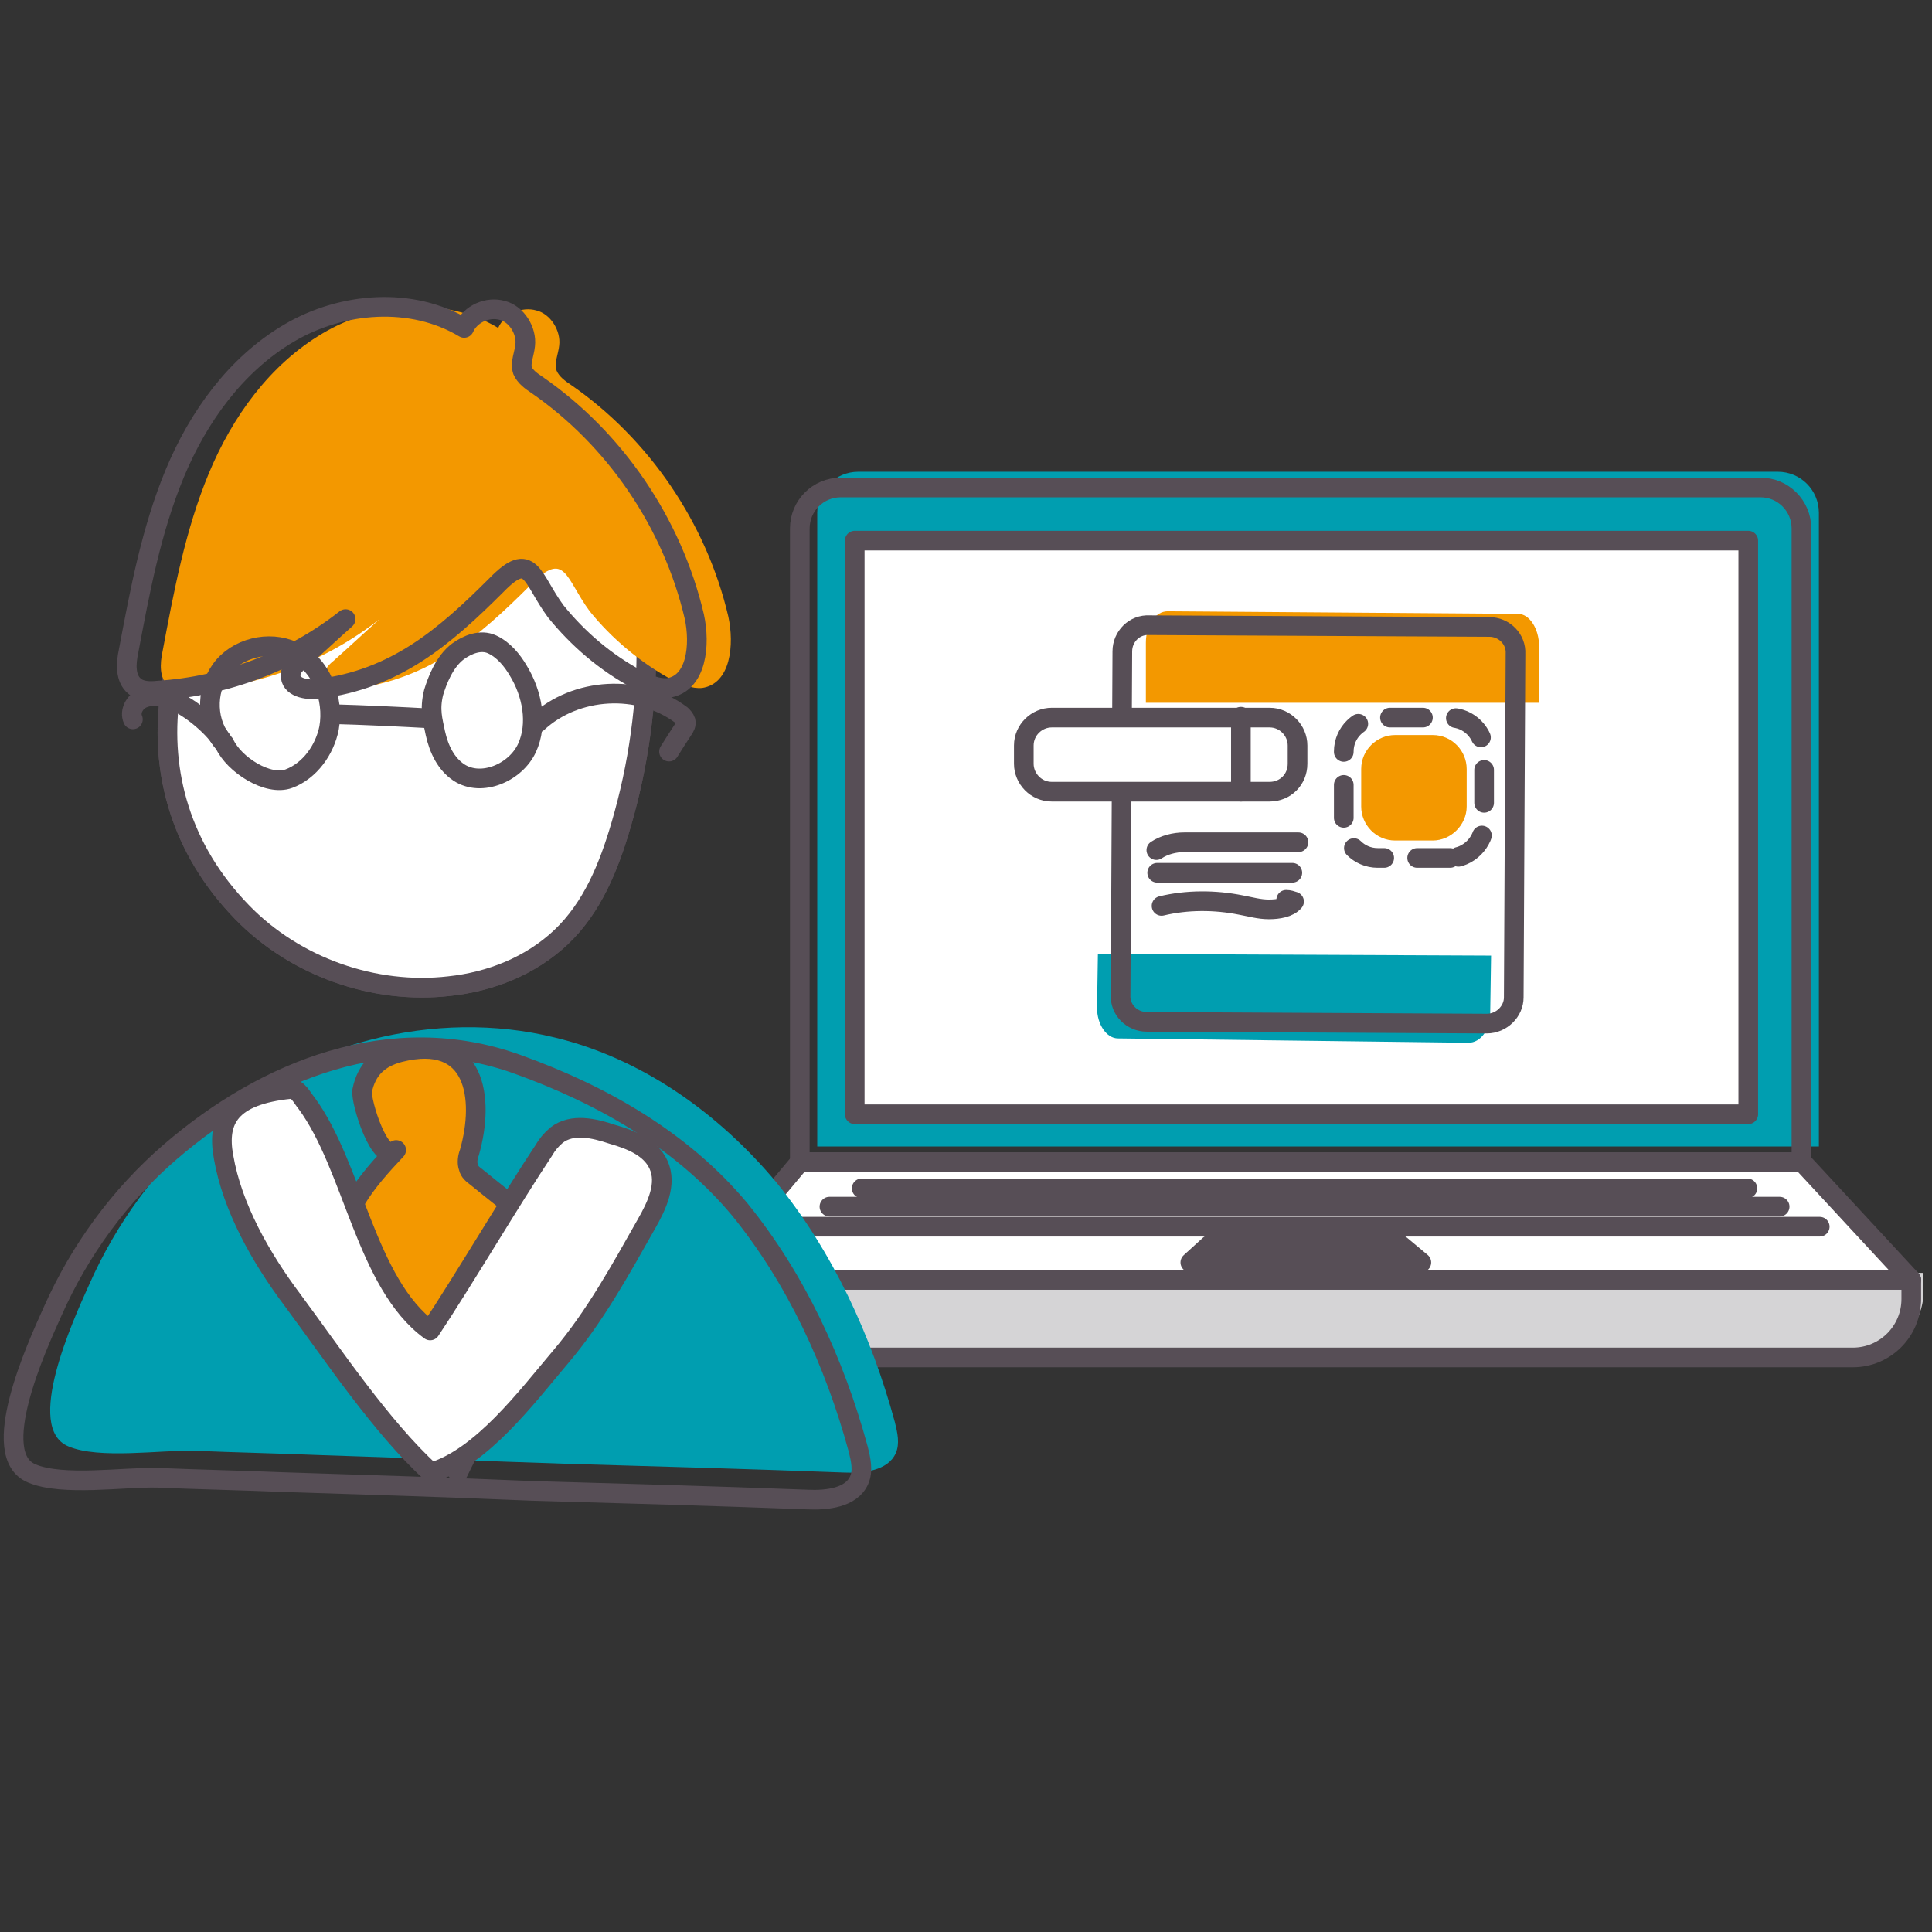 <svg width="170" height="170" viewBox="0 0 170 170" fill="none" xmlns="http://www.w3.org/2000/svg">
<rect x="0" y="0" width="170" height="170" fill="#333333" stroke="none"/>
<path d="M164.112 118.832H67.923C65.085 118.832 62.783 116.531 62.783 113.693V112.005H169.252V113.693C169.252 116.531 166.951 118.832 164.112 118.832Z" fill="#D5D4D6"/>
<path d="M160.122 100.882H71.91V45.117C71.91 43.123 73.521 41.512 75.516 41.512H156.441C158.435 41.512 160.046 43.123 160.046 45.117V100.882H160.122Z" fill="#009EB0"/>
<path d="M158.588 102.264H70.376V46.498C70.376 44.504 71.987 42.893 73.982 42.893H154.907C156.901 42.893 158.512 44.504 158.512 46.498V102.264H158.588Z" stroke="#574E56" stroke-width="1.73" stroke-miterlimit="10" stroke-linecap="round" stroke-linejoin="round"/>
<path d="M158.588 102.263H70.376L61.708 112.618H168.176L158.588 102.263Z" fill="white" stroke="#574E56" stroke-width="1.73" stroke-miterlimit="10" stroke-linecap="round" stroke-linejoin="round"/>
<path d="M163.037 119.445H66.848C64.01 119.445 61.708 117.144 61.708 114.306V112.618H168.176V114.306C168.176 117.144 165.875 119.445 163.037 119.445Z" stroke="#574E56" stroke-width="1.73" stroke-miterlimit="10" stroke-linecap="round" stroke-linejoin="round"/>
<path d="M153.833 47.571H75.209V98.044H153.833V47.571Z" fill="white" stroke="#574E56" stroke-width="1.73" stroke-miterlimit="10" stroke-linecap="round" stroke-linejoin="round"/>
<path d="M75.823 104.565H153.757" stroke="#574E56" stroke-width="1.73" stroke-miterlimit="10" stroke-linecap="round" stroke-linejoin="round"/>
<path d="M156.594 106.175H72.984" stroke="#574E56" stroke-width="1.73" stroke-miterlimit="10" stroke-linecap="round" stroke-linejoin="round"/>
<path d="M160.121 107.939H69.454" stroke="#574E56" stroke-width="1.73" stroke-miterlimit="10" stroke-linecap="round" stroke-linejoin="round"/>
<path d="M123.227 109.551H106.428L104.74 111.085H125.067L123.227 109.551Z" stroke="#574E56" stroke-width="1.73" stroke-miterlimit="10" stroke-linecap="round" stroke-linejoin="round"/>
<path d="M130.819 90.067L100.904 89.913C99.6 89.913 98.526 88.84 98.603 87.535L98.756 57.313C98.756 56.009 99.83 54.935 101.134 55.012L131.049 55.166C132.353 55.166 133.427 56.239 133.351 57.543L133.197 87.766C133.197 88.993 132.123 90.067 130.819 90.067Z" fill="white"/>
<path d="M135.423 61.916V56.853C135.423 55.319 134.579 54.015 133.582 54.015L102.746 53.785C101.672 53.785 100.828 55.012 100.828 56.546V61.839H135.423V61.916Z" fill="#F39800"/>
<path d="M96.607 83.931L96.531 88.686C96.531 90.144 97.374 91.371 98.371 91.371L129.207 91.754C130.281 91.754 131.125 90.604 131.125 89.146L131.202 84.084L96.607 83.931Z" fill="#009EB0"/>
<path d="M130.819 90.067L100.904 89.913C99.6 89.913 98.526 88.84 98.603 87.535L98.756 57.313C98.756 56.009 99.83 54.935 101.134 55.012L131.049 55.166C132.353 55.166 133.427 56.239 133.351 57.543L133.197 87.766C133.197 88.993 132.123 90.067 130.819 90.067Z" stroke="#574E56" stroke-width="1.73" stroke-miterlimit="10"/>
<path d="M101.749 74.802C102.439 74.342 103.36 74.112 104.204 74.112H114.252" stroke="#574E56" stroke-width="1.73" stroke-miterlimit="10" stroke-linecap="round" stroke-linejoin="round"/>
<path d="M113.714 76.797H102.515C102.285 76.797 102.054 76.797 101.824 76.797H113.714Z" stroke="#574E56" stroke-width="1.73" stroke-miterlimit="10" stroke-linecap="round" stroke-linejoin="round"/>
<path d="M102.208 79.712C104.432 79.175 106.887 79.174 109.188 79.635C110.032 79.788 110.799 80.018 111.643 80.018C112.487 80.018 113.407 79.865 113.867 79.328C113.637 79.251 113.407 79.174 113.177 79.174" stroke="#574E56" stroke-width="1.73" stroke-miterlimit="10" stroke-linecap="round" stroke-linejoin="round"/>
<path d="M111.718 69.663H92.542C91.161 69.663 90.087 68.512 90.087 67.208V65.597C90.087 64.216 91.238 63.143 92.542 63.143H111.718C113.099 63.143 114.173 64.293 114.173 65.597V67.208C114.173 68.589 113.099 69.663 111.718 69.663Z" fill="white" stroke="#574E56" stroke-width="1.73" stroke-miterlimit="10" stroke-linecap="round" stroke-linejoin="round"/>
<path d="M127.598 75.492H121.232C119.544 75.492 118.24 74.111 118.24 72.501V66.134C118.24 64.447 119.621 63.143 121.232 63.143H127.598C129.286 63.143 130.59 64.523 130.59 66.134V72.501C130.59 74.111 129.209 75.492 127.598 75.492Z" fill="white"/>
<path d="M127.598 75.492H121.232C119.544 75.492 118.24 74.111 118.24 72.501V66.134C118.24 64.447 119.621 63.143 121.232 63.143H127.598C129.286 63.143 130.59 64.523 130.59 66.134V72.501C130.59 74.111 129.209 75.492 127.598 75.492Z" stroke="#574E56" stroke-width="1.73" stroke-linecap="round" stroke-linejoin="round" stroke-dasharray="2.9 2.9"/>
<path d="M109.188 63.066V69.663" stroke="#574E56" stroke-width="1.73" stroke-miterlimit="10" stroke-linecap="round" stroke-linejoin="round"/>
<path d="M126.064 73.959H122.766C121.078 73.959 119.774 72.578 119.774 70.967V67.668C119.774 65.981 121.155 64.677 122.766 64.677H126.064C127.752 64.677 129.056 66.058 129.056 67.668V70.967C129.056 72.578 127.675 73.959 126.064 73.959Z" fill="#F39800"/>
<path d="M74.288 129.571C75.975 129.647 78.123 129.417 78.813 127.883C79.197 127.039 78.967 126.042 78.737 125.122C76.666 117.528 73.291 110.164 68.305 104.027C63.242 97.967 56.492 93.135 48.821 91.294C38.236 88.686 26.5 91.831 18.215 98.965C13.767 102.8 10.238 107.633 7.86 113.002C6.403 116.224 2.107 125.659 6.019 127.269C8.704 128.42 14.15 127.576 17.065 127.653C20.747 127.806 24.429 127.883 28.187 128.036C35.474 128.267 42.762 128.573 49.972 128.804C58.026 129.034 66.157 129.264 74.288 129.571Z" fill="#009EB0"/>
<path d="M71.065 131.948C72.753 132.025 74.9 131.795 75.591 130.261C75.974 129.417 75.744 128.42 75.514 127.5C73.443 119.906 70.068 112.542 65.082 106.405C60.019 100.346 53.039 96.357 45.599 93.672C34.4 89.607 23.277 94.209 14.993 101.343C10.544 105.178 7.015 110.011 4.637 115.38C3.18 118.602 -1.116 128.036 2.796 129.647C5.481 130.798 10.927 129.954 13.842 130.031C17.524 130.184 21.206 130.261 24.965 130.414C32.252 130.644 39.539 130.875 46.749 131.181C54.88 131.411 63.011 131.642 71.065 131.948Z" stroke="#574E56" stroke-width="1.73" stroke-miterlimit="10" stroke-linecap="round" stroke-linejoin="round"/>
<path d="M34.859 101.189C32.327 103.874 29.489 107.095 30.18 110.7C30.333 111.544 30.64 112.311 30.947 113.078C33.478 118.908 36.623 124.431 40.305 129.57C43.296 123.587 45.904 117.451 47.975 111.084C48.205 110.394 48.435 109.626 48.129 108.936C47.899 108.399 47.438 108.016 46.978 107.632C45.291 106.251 43.603 104.947 41.916 103.567C41.609 103.336 41.302 103.107 41.225 102.723C41.072 102.34 41.148 101.802 41.302 101.419C42.683 96.586 41.839 90.91 35.165 92.598C33.401 93.058 32.251 94.055 31.867 95.973C31.714 96.893 33.478 102.646 34.859 101.189Z" fill="#F39800"/>
<path d="M21.283 80.248C25.962 85.081 32.942 87.535 39.539 86.768C43.144 86.385 46.672 85.004 49.357 82.473C52.119 79.865 53.576 76.26 54.65 72.578C56.184 67.362 56.951 61.839 56.874 56.392C56.798 52.02 56.031 47.265 52.886 44.273C51.198 42.662 48.974 41.665 46.826 40.898C41.687 38.98 35.857 37.676 30.641 39.671C28.34 40.514 26.345 42.049 24.504 43.66C13.996 53.248 10.544 69.203 21.283 80.248Z" stroke="#574E56" stroke-width="1.73" stroke-miterlimit="10" stroke-linecap="round" stroke-linejoin="round"/>
<path d="M21.283 80.248C25.962 85.081 32.942 87.535 39.539 86.768C43.144 86.385 46.672 85.004 49.357 82.473C52.119 79.865 53.576 76.26 54.65 72.578C56.184 67.362 56.951 61.839 56.874 56.392C56.798 52.02 56.031 47.265 52.886 44.273C51.198 42.662 48.974 41.665 46.826 40.898C41.687 38.98 35.857 37.676 30.641 39.671C28.34 40.514 26.345 42.049 24.504 43.66C13.996 53.248 10.544 69.203 21.283 80.248Z" fill="white" stroke="#574E56" stroke-width="1.73" stroke-miterlimit="10" stroke-linecap="round" stroke-linejoin="round"/>
<path d="M59.177 59.844C60.021 60.228 60.865 60.612 61.785 60.535C64.317 60.152 64.623 56.7 64.086 54.245C62.169 46.038 57.106 38.597 50.203 33.841C49.742 33.534 49.205 33.151 48.975 32.614C48.745 31.923 49.129 31.156 49.206 30.389C49.359 29.085 48.438 27.628 47.211 27.321C45.907 26.938 44.373 27.628 43.836 28.855C39.234 26.094 33.097 26.554 28.418 29.316C23.739 32.077 20.441 36.679 18.37 41.665C16.299 46.651 15.301 52.021 14.304 57.313C14.074 58.387 13.997 59.691 14.841 60.382C15.378 60.842 16.222 60.842 16.912 60.765C22.895 60.382 28.725 58.157 33.404 54.475C32.023 55.702 30.719 56.93 29.338 58.157C28.955 58.464 28.571 58.848 28.571 59.385C28.495 60.458 29.952 60.765 31.026 60.611C37.776 59.768 42.072 56.086 46.674 51.484C49.742 48.339 49.742 50.87 51.89 53.785C53.808 56.163 56.339 58.31 59.177 59.844Z" fill="#F39800"/>
<path d="M56.183 59.844C57.027 60.228 57.871 60.612 58.791 60.535C61.323 60.152 61.63 56.7 61.093 54.245C59.175 46.038 54.112 38.597 47.209 33.841C46.748 33.534 46.212 33.151 45.981 32.614C45.751 31.923 46.135 31.156 46.211 30.389C46.365 29.085 45.444 27.628 44.217 27.321C42.913 26.938 41.379 27.628 40.842 28.855C36.24 26.094 30.103 26.554 25.424 29.316C20.745 32.077 17.447 36.679 15.376 41.665C13.305 46.651 12.307 52.021 11.31 57.313C11.08 58.387 11.003 59.691 11.847 60.382C12.384 60.842 13.228 60.842 13.918 60.765C19.901 60.382 25.731 58.157 30.41 54.475C29.029 55.702 27.725 56.93 26.345 58.157C25.961 58.464 25.578 58.848 25.578 59.385C25.501 60.458 26.958 60.765 28.032 60.611C34.782 59.768 39.078 56.086 43.68 51.484C46.748 48.339 46.748 50.87 48.896 53.785C50.814 56.163 53.268 58.31 56.183 59.844Z" stroke="#574E56" stroke-width="1.73" stroke-miterlimit="10" stroke-linecap="round" stroke-linejoin="round"/>
<path d="M34.859 101.189C32.327 103.874 29.489 107.095 30.18 110.7C30.333 111.544 30.64 112.311 30.947 113.078C33.478 118.908 36.623 124.431 40.305 129.57C43.296 123.587 45.904 117.451 47.975 111.084C48.205 110.394 48.435 109.626 48.129 108.936C47.899 108.399 47.438 108.016 46.978 107.632C45.291 106.251 43.603 104.947 41.916 103.567C41.609 103.336 41.302 103.107 41.225 102.723C41.072 102.34 41.148 101.802 41.302 101.419C42.683 96.586 41.839 90.91 35.165 92.598C33.401 93.058 32.251 94.055 31.867 95.973C31.714 96.893 33.478 102.646 34.859 101.189Z" stroke="#574E56" stroke-width="1.73" stroke-miterlimit="10" stroke-linecap="round" stroke-linejoin="round"/>
<path d="M25.731 114.383C29.26 119.138 33.556 125.582 37.928 129.571C42.377 128.267 46.365 122.897 49.357 119.369C52.348 115.84 54.573 111.775 56.874 107.709C57.795 106.099 58.715 104.181 57.948 102.493C57.258 100.959 55.493 100.269 53.883 99.808C52.272 99.272 50.354 98.811 48.973 99.885C48.513 100.269 48.13 100.729 47.823 101.266C45.061 105.408 40.612 112.925 37.851 117.067C32.175 112.925 31.101 102.646 26.959 97.047C26.575 96.587 26.192 96.05 25.578 95.82C21.359 94.362 19.058 98.504 19.672 101.803C20.439 106.252 22.97 110.701 25.731 114.383Z" fill="white"/>
<path d="M25.731 114.383C29.259 119.139 33.555 125.582 37.927 129.571C42.376 128.267 46.365 122.898 49.356 119.369C52.348 115.841 54.572 111.775 56.873 107.71C57.794 106.099 58.714 104.181 57.947 102.493C57.257 100.959 55.493 100.269 53.882 99.809C52.271 99.272 50.353 98.811 48.973 99.885C48.512 100.269 48.129 100.729 47.822 101.266C45.061 105.408 40.612 112.925 37.85 117.068C32.174 112.925 31.1 102.647 26.958 97.047C26.574 96.587 26.191 95.743 25.577 95.82C20.285 96.357 19.057 98.505 19.671 101.803C20.438 106.252 22.969 110.701 25.731 114.383Z" stroke="#574E56" stroke-width="1.73" stroke-miterlimit="10" stroke-linecap="round" stroke-linejoin="round"/>
<path d="M19.75 65.444C20.593 67.285 23.585 69.203 25.426 68.513C27.267 67.822 28.571 65.981 28.954 64.063C29.415 61.455 28.264 58.387 25.809 57.313C23.662 56.316 20.824 57.007 19.443 58.924C18.062 60.842 18.139 63.68 19.75 65.444Z" stroke="#574E56" stroke-width="1.73" stroke-miterlimit="10" stroke-linecap="round" stroke-linejoin="round"/>
<path d="M38.158 60.919C37.774 62.453 38.081 63.373 38.311 64.524C38.618 65.904 39.232 67.209 40.382 67.975C42.377 69.279 45.368 67.976 46.365 65.828C47.362 63.68 46.825 60.995 45.598 59.001C45.061 58.081 44.294 57.16 43.297 56.7C42.3 56.24 41.149 56.7 40.305 57.313C39.078 58.234 38.464 59.922 38.158 60.919Z" stroke="#574E56" stroke-width="1.73" stroke-miterlimit="10" stroke-linecap="round" stroke-linejoin="round"/>
<path d="M11.694 63.296C11.388 62.606 11.848 61.762 12.538 61.455C13.229 61.148 13.996 61.225 14.763 61.455C16.374 61.916 18.598 63.757 19.519 65.137" stroke="#574E56" stroke-width="1.73" stroke-miterlimit="10" stroke-linecap="round" stroke-linejoin="round"/>
<path d="M58.869 66.134C59.252 65.52 59.636 64.907 60.096 64.216C60.25 63.986 60.403 63.756 60.327 63.449C60.25 63.219 60.096 63.066 59.943 62.912C56.261 60.151 50.661 60.458 47.286 63.603" stroke="#574E56" stroke-width="1.73" stroke-miterlimit="10" stroke-linecap="round" stroke-linejoin="round"/>
<path d="M29.183 62.837C32.021 62.913 35.242 63.067 38.004 63.22" stroke="#574E56" stroke-width="1.73" stroke-miterlimit="10" stroke-linecap="round" stroke-linejoin="round"/>
</svg>
